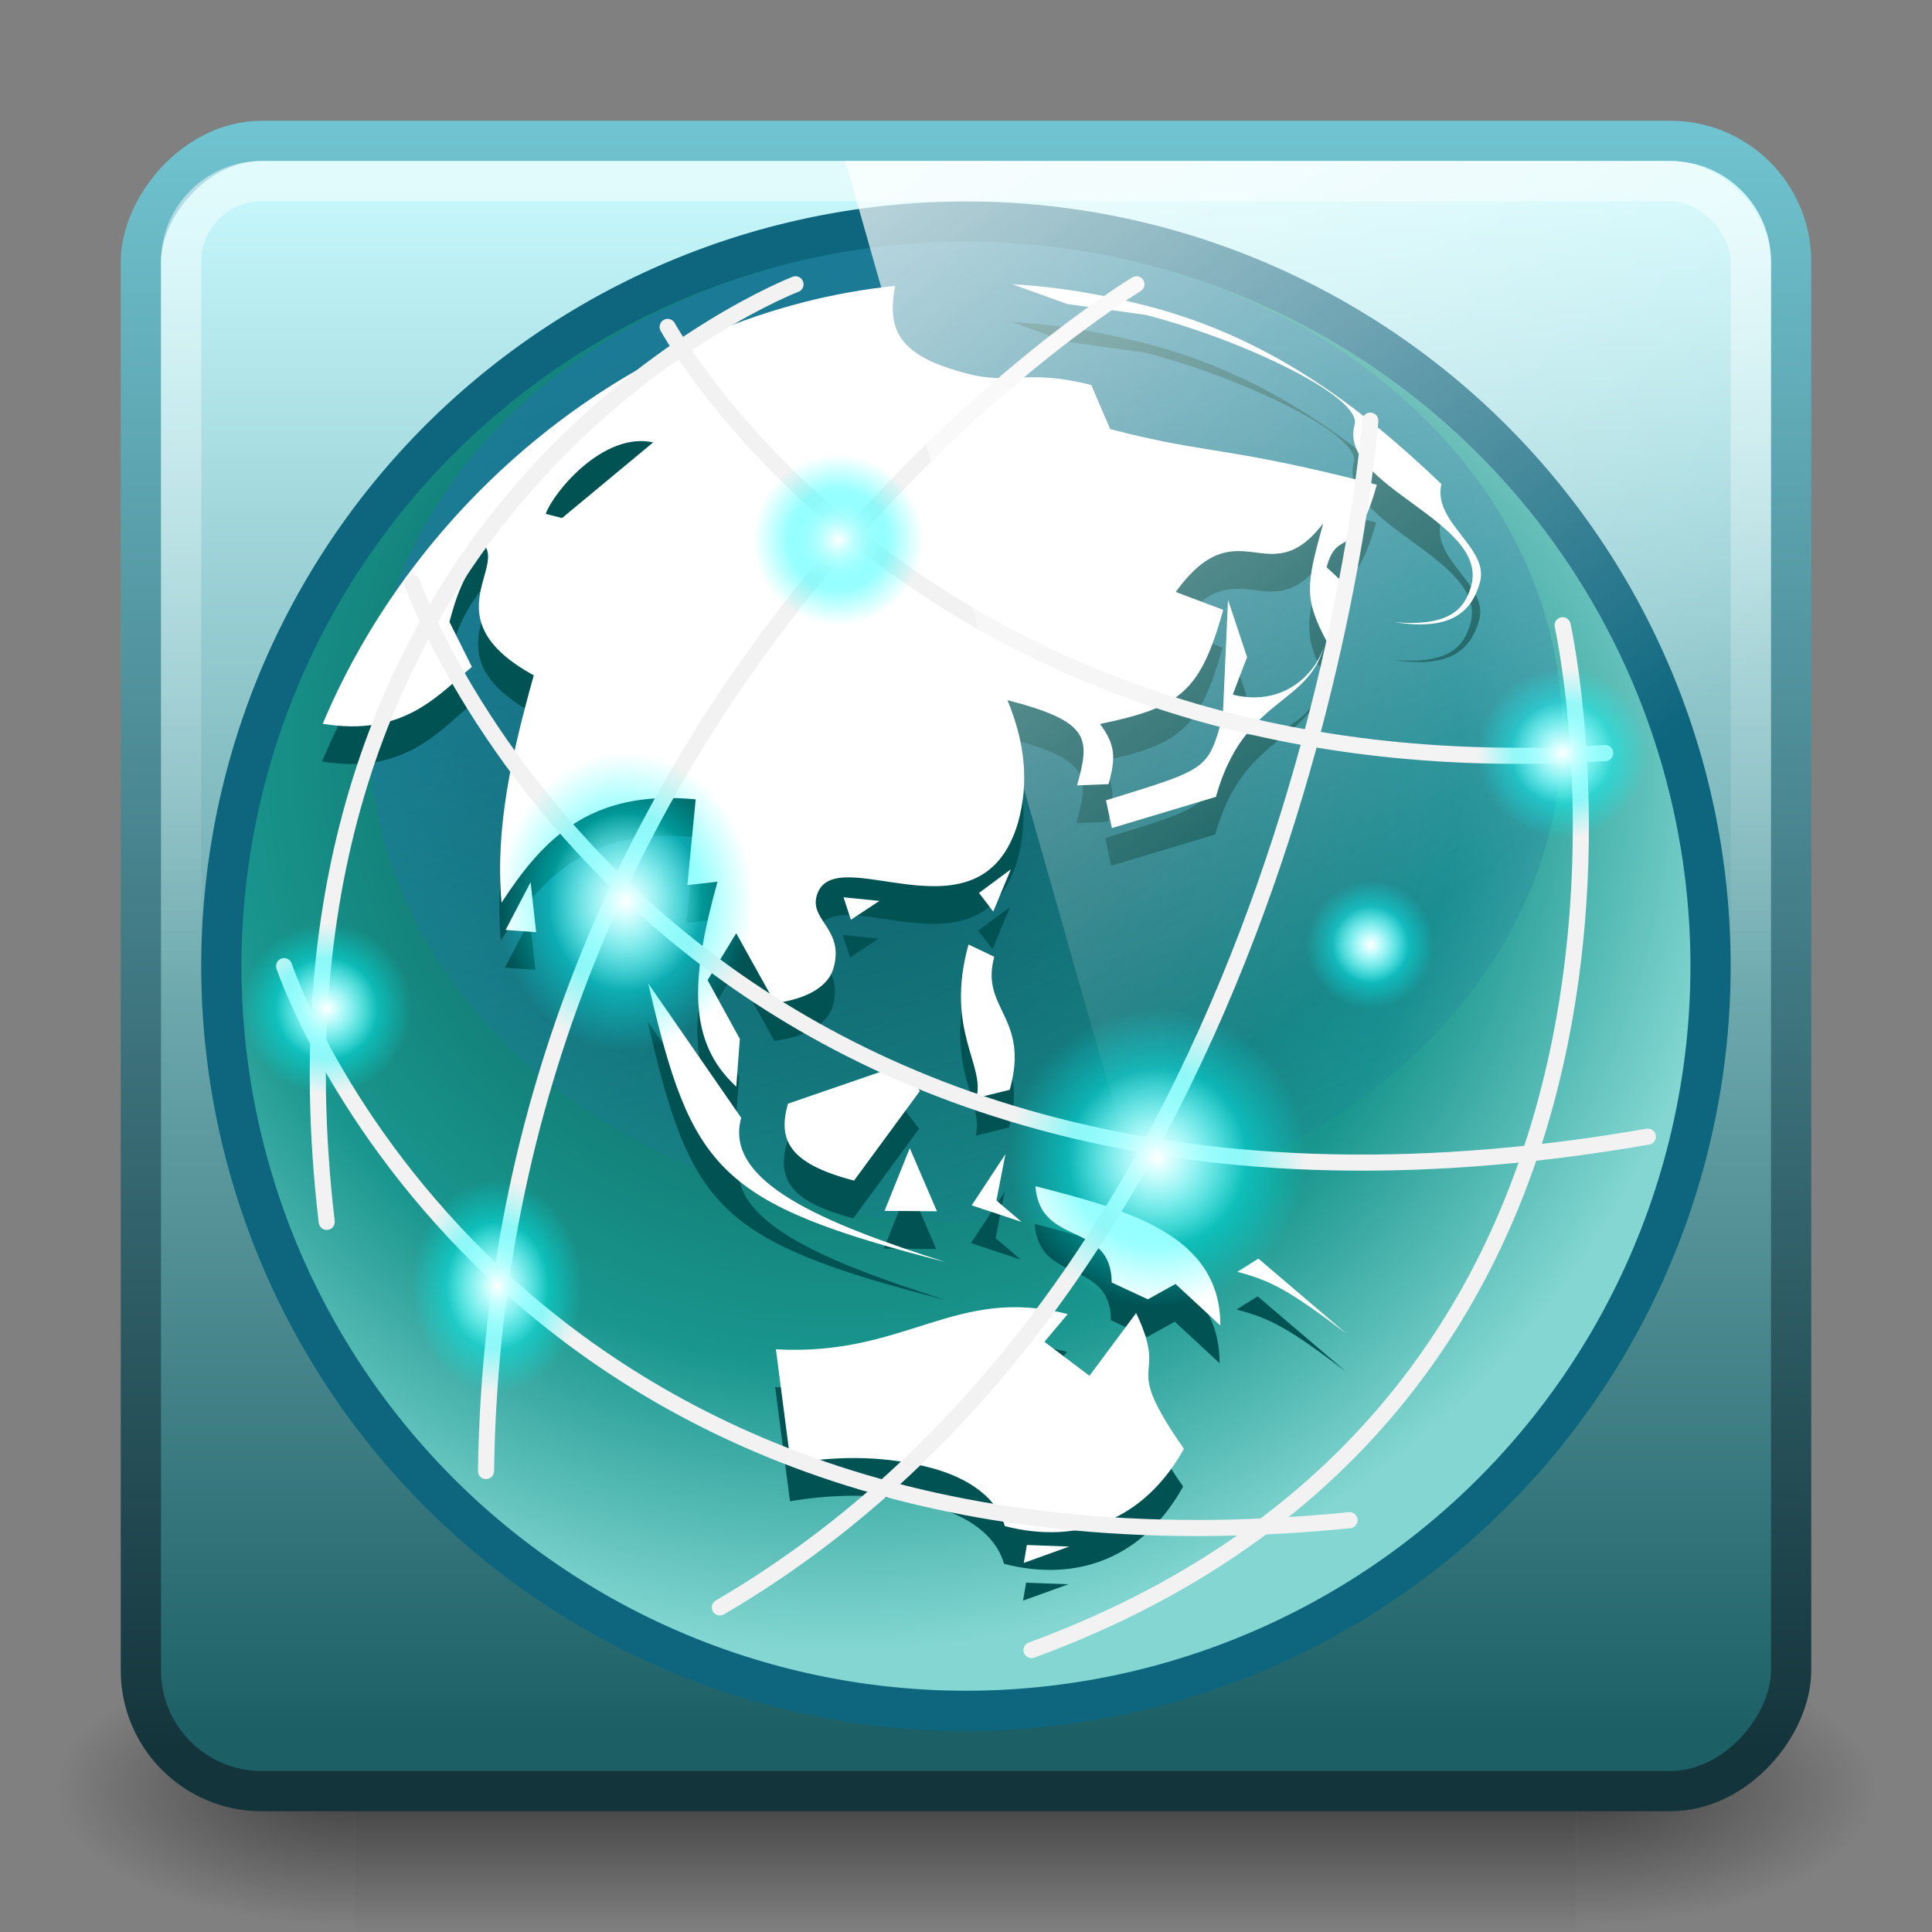 <?xml version="1.0" encoding="UTF-8" standalone="no"?>
<svg xmlns:dc="http://purl.org/dc/elements/1.1/" xmlns:cc="http://creativecommons.org/ns#" xmlns:rdf="http://www.w3.org/1999/02/22-rdf-syntax-ns#" xmlns:svg="http://www.w3.org/2000/svg" xmlns="http://www.w3.org/2000/svg" xmlns:xlink="http://www.w3.org/1999/xlink" xmlns:sodipodi="http://sodipodi.sourceforge.net/DTD/sodipodi-0.dtd" xmlns:inkscape="http://www.inkscape.org/namespaces/inkscape" viewBox="0 0 48 48" id="svg2" version="1.1" inkscape:version="0.48.4 r9939" width="100%" height="100%" sodipodi:docname="qupzilla48.svg">
    <rect x="0" y="0" width="48" height="48" fill="#808080" stroke="none"/>
    <sodipodi:namedview pagecolor="#ffffff" bordercolor="#666666" borderopacity="1" objecttolerance="10" gridtolerance="10" guidetolerance="10" inkscape:pageopacity="0" inkscape:pageshadow="2" inkscape:window-width="1280" inkscape:window-height="998" id="namedview49" showgrid="true" inkscape:zoom="11.313708" inkscape:cx="46.972067" inkscape:cy="21.262335" inkscape:window-x="0" inkscape:window-y="0" inkscape:window-maximized="1" inkscape:current-layer="svg2" inkscape:snap-bbox="true" inkscape:snap-nodes="true">
        <inkscape:grid type="xygrid" id="grid3259" />
    </sodipodi:namedview>
    <defs id="defs4">
        <linearGradient id="linearGradient3993">
            <stop id="stop3995" offset="0" style="stop-color:white;stop-opacity:1;" />
            <stop id="stop3997" offset="1" style="stop-color:white;stop-opacity:0;" />
        </linearGradient>
        <linearGradient id="linearGradient3981">
            <stop style="stop-color:aqua;stop-opacity:1;" offset="0" id="stop3983" />
            <stop style="stop-color:aqua;stop-opacity:0;" offset="1" id="stop3985" />
        </linearGradient>
        <linearGradient inkscape:collect="always" id="linearGradient3910">
            <stop style="stop-color:#1e779e;stop-opacity:1;" offset="0" id="stop3912" />
            <stop style="stop-color:#1e779e;stop-opacity:0;" offset="1" id="stop3914" />
        </linearGradient>
        <linearGradient id="linearGradient3876">
            <stop style="stop-color:#055049;stop-opacity:1;" offset="0" id="stop3878" />
            <stop id="stop3884" offset="0.687" style="stop-color:#19968e;stop-opacity:1;" />
            <stop style="stop-color:#83d6d1;stop-opacity:1;" offset="1" id="stop3880" />
        </linearGradient>
        <linearGradient inkscape:collect="always" id="linearGradient3793">
            <stop style="stop-color:#1c6066;stop-opacity:1" offset="0" id="stop3795" />
            <stop style="stop-color:#c4f6fa;stop-opacity:1" offset="1" id="stop3797" />
        </linearGradient>
        <linearGradient id="linearGradient5048-8">
            <stop offset="0" style="stop-color:#000000;stop-opacity:0" id="stop5050-4" />
            <stop offset="0.5" style="stop-color:#000000;stop-opacity:1" id="stop5056-7" />
            <stop offset="1" style="stop-color:#000000;stop-opacity:0" id="stop5052-0-1" />
        </linearGradient>
        <linearGradient id="linearGradient5060-29">
            <stop offset="0" style="stop-color:#000000;stop-opacity:1" id="stop5062-9" />
            <stop offset="1" style="stop-color:#000000;stop-opacity:0" id="stop5064-08" />
        </linearGradient>
        <linearGradient id="linearGradient4050-7">
            <stop id="stop4052-6" offset="0" style="stop-color:white;stop-opacity:0.502;" />
            <stop id="stop4054-0" offset="1" style="stop-color:#ffffff;stop-opacity:0;" />
        </linearGradient>
        <linearGradient inkscape:collect="always" xlink:href="#linearGradient4050-7" id="linearGradient3425" gradientUnits="userSpaceOnUse" gradientTransform="matrix(0.999,0,0,1.035,-0.829,0.591)" x1="13.84" y1="3.293" x2="13.84" y2="23.579" />
        <radialGradient inkscape:collect="always" xlink:href="#linearGradient5060-29" id="radialGradient3579" gradientUnits="userSpaceOnUse" gradientTransform="matrix(0.062,0,0,0.029,1.637,28.953)" cx="605.714" cy="486.648" fx="605.714" fy="486.648" r="117.143" />
        <linearGradient inkscape:collect="always" xlink:href="#linearGradient5048-8" id="linearGradient3581" gradientUnits="userSpaceOnUse" gradientTransform="matrix(0.062,0,0,0.029,1.624,28.953)" x1="302.857" y1="366.648" x2="302.857" y2="609.505" />
        <radialGradient inkscape:collect="always" xlink:href="#linearGradient5060-29" id="radialGradient3583" gradientUnits="userSpaceOnUse" gradientTransform="matrix(-0.062,0,0,0.029,46.532,28.953)" cx="605.714" cy="486.648" fx="605.714" fy="486.648" r="117.143" />
        <linearGradient x1="45.448" y1="92.54" x2="45.448" y2="7.017" id="ButtonShadow" gradientUnits="userSpaceOnUse" gradientTransform="scale(1.006,0.994)">
            <stop id="stop3750" style="stop-color:#000000;stop-opacity:1" offset="0" />
            <stop id="stop3752" style="stop-color:#000000;stop-opacity:0.588" offset="1" />
        </linearGradient>
        <filter color-interpolation-filters="sRGB" id="filter3174">
            <feGaussianBlur id="feGaussianBlur3176" stdDeviation="1.71" />
        </filter>
        <linearGradient inkscape:collect="always" xlink:href="#linearGradient3801-2" id="linearGradient3062-7" gradientUnits="userSpaceOnUse" gradientTransform="matrix(1.952,0,0,1.958,0.577,-46.555)" x1="11.96" y1="25.414" x2="11.96" y2="45.98" />
        <linearGradient id="linearGradient3801-2">
            <stop id="stop3803-4" offset="0" style="stop-color:#70c3d0;stop-opacity:1;" />
            <stop id="stop3805-5" offset="1" style="stop-color:#14343b;stop-opacity:1;" />
        </linearGradient>
        <linearGradient inkscape:collect="always" xlink:href="#linearGradient3793" id="linearGradient3799" x1="-22" y1="43" x2="-22" y2="5" gradientUnits="userSpaceOnUse" />
        <linearGradient inkscape:collect="always" xlink:href="#linearGradient3910" id="linearGradient4102" gradientUnits="userSpaceOnUse" x1="24" y1="7" x2="31" y2="30" />
        <radialGradient inkscape:collect="always" xlink:href="#linearGradient3981" id="radialGradient4106" gradientUnits="userSpaceOnUse" cx="28" cy="28" fx="28" fy="28" r="2" />
        <radialGradient inkscape:collect="always" xlink:href="#linearGradient3993" id="radialGradient4108" gradientUnits="userSpaceOnUse" cx="28" cy="28" fx="28" fy="28" r="2" />
        <radialGradient inkscape:collect="always" xlink:href="#linearGradient3981" id="radialGradient4110" gradientUnits="userSpaceOnUse" cx="28" cy="28" fx="28" fy="28" r="2" />
        <radialGradient inkscape:collect="always" xlink:href="#linearGradient3993" id="radialGradient4112" gradientUnits="userSpaceOnUse" cx="28" cy="28" fx="28" fy="28" r="2" />
        <radialGradient inkscape:collect="always" xlink:href="#linearGradient3981" id="radialGradient4114" gradientUnits="userSpaceOnUse" cx="28" cy="28" fx="28" fy="28" r="2" />
        <radialGradient inkscape:collect="always" xlink:href="#linearGradient3993" id="radialGradient4116" gradientUnits="userSpaceOnUse" cx="28" cy="28" fx="28" fy="28" r="2" />
        <radialGradient inkscape:collect="always" xlink:href="#linearGradient3981" id="radialGradient4118" gradientUnits="userSpaceOnUse" cx="28" cy="28" fx="28" fy="28" r="2" />
        <radialGradient inkscape:collect="always" xlink:href="#linearGradient3993" id="radialGradient4120" gradientUnits="userSpaceOnUse" cx="28" cy="28" fx="28" fy="28" r="2" />
        <radialGradient inkscape:collect="always" xlink:href="#linearGradient3981" id="radialGradient4122" gradientUnits="userSpaceOnUse" cx="28" cy="28" fx="28" fy="28" r="2" />
        <radialGradient inkscape:collect="always" xlink:href="#linearGradient3993" id="radialGradient4124" gradientUnits="userSpaceOnUse" cx="28" cy="28" fx="28" fy="28" r="2" />
        <radialGradient inkscape:collect="always" xlink:href="#linearGradient3981" id="radialGradient4126" gradientUnits="userSpaceOnUse" cx="28" cy="28" fx="28" fy="28" r="2" />
        <radialGradient inkscape:collect="always" xlink:href="#linearGradient3993" id="radialGradient4128" gradientUnits="userSpaceOnUse" cx="28" cy="28" fx="28" fy="28" r="2" />
        <radialGradient inkscape:collect="always" xlink:href="#linearGradient3981" id="radialGradient4130" gradientUnits="userSpaceOnUse" cx="28" cy="28" fx="28" fy="28" r="2" />
        <radialGradient inkscape:collect="always" xlink:href="#linearGradient3993" id="radialGradient4132" gradientUnits="userSpaceOnUse" cx="28" cy="28" fx="28" fy="28" r="2" />
        <radialGradient inkscape:collect="always" xlink:href="#linearGradient3876" id="radialGradient4167" gradientUnits="userSpaceOnUse" gradientTransform="matrix(1.087,0.291,-0.291,1.087,-43.247,-17.698)" cx="63.333" cy="16.335" fx="63.333" fy="16.335" r="20" />
        <linearGradient y2="25.487" y1="-5.714" x2="31.743" x1="8.211" id="linearGradient4594-3" gradientUnits="userSpaceOnUse">
            <stop id="stop37-5-1-3" stop-color="#fff" offset="0" />
            <stop id="stop39-0" stop-opacity="0" stop-color="#fff" offset="1" />
        </linearGradient>
        <linearGradient inkscape:collect="always" xlink:href="#linearGradient4594-3" id="linearGradient4305" gradientUnits="userSpaceOnUse" gradientTransform="matrix(0.988,0,0,0.986,3.483,-1.918)" x1="12.666" y1="-0.083" x2="31.743" y2="25.487" />
    </defs>
    <g id="g1017-7" transform="matrix(1.011,0,0,0.994,-0.36,1.656)">
        <path inkscape:connector-curvature="0" style="opacity:0.5;fill:url(#radialGradient3579);fill-opacity:1;fill-rule:nonzero;stroke:none;stroke-width:104.962;marker:none;visibility:visible;display:inline;overflow:visible" id="path5058-0" d="m 39.087,39.586 c 0,0 0,7.043 0,7.043 3.2,0.013 7.736,-1.578 7.736,-3.522 0,-1.944 -3.571,-3.521 -7.736,-3.521 z" />
        <rect style="opacity:0.5;fill:url(#linearGradient3581);fill-opacity:1;fill-rule:nonzero;stroke:none;stroke-width:104.962;marker:none;visibility:visible;display:inline;overflow:visible" id="rect4173-6" y="39.586" x="9.081" height="7.043" width="30.006" />
        <path inkscape:connector-curvature="0" style="opacity:0.5;fill:url(#radialGradient3583);fill-opacity:1;fill-rule:nonzero;stroke:none;stroke-width:104.962;marker:none;visibility:visible;display:inline;overflow:visible" id="path5018-7" d="m 9.081,39.586 c 0,0 0,7.043 0,7.043 -3.2,0.013 -7.736,-1.578 -7.736,-3.522 0,-1.944 3.571,-3.521 7.736,-3.521 z" />
    </g>
    <rect style="color:black;fill:url(#linearGradient3799);fill-opacity:1;fill-rule:nonzero;stroke:url(#linearGradient3062-7);stroke-width:1;stroke-linecap:butt;stroke-linejoin:miter;stroke-miterlimit:4;stroke-opacity:1;stroke-dasharray:none;stroke-dashoffset:0;marker:none;visibility:visible;display:inline;overflow:visible;enable-background:accumulate" id="rect3117" width="41" height="41" x="-44.5" y="3.5" ry="3" transform="scale(-1,1)" rx="3" />
    <path id="path4188" d="M 42.351,28.923 A 18.999,19 0 0 1 5.647,19.088 18.999,19 0 1 1 42.351,28.923 z" inkscape:connector-curvature="0" style="fill:#0d667e;fill-opacity:1;stroke:none" />
    <rect width="39" height="39" ry="2" x="4.5" y="4.5" id="rect4513" style="color:black;fill:none;stroke:url(#linearGradient3425);stroke-width:1;stroke-linecap:butt;stroke-linejoin:miter;stroke-miterlimit:4;stroke-opacity:1;stroke-dasharray:none;stroke-dashoffset:0;marker:none;visibility:visible;display:inline;overflow:visible;enable-background:accumulate" />
    <g id="layer2" style="display:none" transform="matrix(1.952,0,0,1.952,10.735,-396.937)">
        <rect width="86" height="85" rx="3.074" ry="3.074" x="5" y="7" id="rect3745" style="opacity:0.9;fill:url(#ButtonShadow);fill-opacity:1;fill-rule:nonzero;stroke:none;filter:url(#filter3174)" />
    </g>
    <g id="layer4" transform="matrix(1.952,0,0,1.952,10.735,-396.937)" />
    <path style="fill:url(#radialGradient4167);fill-opacity:1;stroke:none" inkscape:connector-curvature="0" d="M 41.385,28.664 A 17.999,18 0 0 1 6.613,19.346 17.999,18 0 1 1 41.385,28.664 z" id="path3827" />
    <path sodipodi:type="arc" style="opacity:0.776;color:black;fill:url(#linearGradient4102);fill-opacity:1;fill-rule:nonzero;stroke:none;stroke-width:1;marker:none;visibility:visible;display:inline;overflow:visible;enable-background:accumulate" id="path3894" sodipodi:cx="26" sodipodi:cy="17" sodipodi:rx="13" sodipodi:ry="9" d="m 39,17 a 13,9 0 1 1 -26,0 13,9 0 1 1 26,0 z" transform="matrix(1.14,0,0,1.353,-5.647,-4.819)" />
    <path sodipodi:nodetypes="ccccccccccccccssccccccccccccccscccccccccccccccccsscscsccccccccccccscccccccccccccccccccccccccccccccccccccccccccccccc" id="path4184" d="m 8,18.919 c 2.033,0.338 2.89,-0.741 3.706,-1.413 L 11.148,16.386 c 0.169,-0.607 0.314,-1.127 0.905,-1.858 0.351,0.648 -1.199,1.875 1.19,3.188 -0.556,1.994 -0.961,3.795 -0.801,5.649 1.012,-1.551 2.19,-2.828 4.824,-2.568 l -0.207,2.131 0.749,-0.086 c -0.689,2.471 -0.727,3.995 0.466,5.092 l 0.089,-1.185 -0.801,-1.461 0.711,-1.164 0.966,1.736 c 0.602,-0.077 1.297,-0.317 1.454,-0.88 0.266,-0.954 -0.591,-1.175 -0.422,-1.782 0.411,-1.474 4.076,1.329 5.004,-1.824 0.278,-0.997 0.171,-2.001 -0.264,-3.042 2.074,0.534 2.056,0.948 1.73,2.118 l 0.782,-0.031 c 0.181,-0.65 0.176,-0.977 -0.212,-1.495 2,-0.414 2.494,-0.798 3.062,-2.836 l -1.181,-0.444 c 1.567,-2.152 2.298,0.081 3.665,-1.705 -0.435,1.561 -0.475,1.876 0.096,2.952 l 0.333,-1.541 -0.345,-0.321 c 0.29,-1.041 0.692,-0.054 1.248,-2.049 -3.788,-0.976 -4.098,-0.73 -6.624,-1.381 L 27.095,10.503 C 25.517,10.097 25.113,10.504 24.031,10.225 22.362,9.795 21.999,9.191 22.223,8.04 16.006,8.669 10.434,13.133 8,18.919 z m 5.54,-5.216 c 0.202,-0.552 1.44,-2.045 2.67,-1.775 L 13.945,13.807 z m -0.996,10.338 0.758,0.056 -0.137,-1.243 z m 3.544,1.331 c 1.074,4.645 1.716,5.461 7.399,6.925 -3.018,-0.963 -5.537,-1.984 -5.09,-3.588 z M 25.134,8 l 1.362,0.49 1.955,0.271 c 2.39,0.616 5.378,2.036 5.185,2.73 -0.423,1.517 3.344,2.395 2.897,3.999 -0.169,0.607 -0.573,1.014 -1.896,0.906 1.389,0.218 1.907,-0.252 2.112,-0.989 C 36.991,14.539 35.572,13.929 35.793,12.963 33.733,10.992 31.488,9.311 28.466,8.533 27.384,8.254 26.277,8.062 25.134,8 z m -4.196,15.23 0.183,0.558 0.71,-0.468 z m -1.381,5.128 c -0.242,0.867 -0.026,1.48 1.643,1.91 l 1.636,-2.227 -0.498,-0.64 z m -0.299,6.103 0.369,2.837 c 1.318,-0.218 2.415,-0.168 3.452,0.099 0.722,0.186 1.62,0.603 1.866,1.456 1.849,0.476 3.48,-0.172 4.45,-1.921 -1.624,-2.324 -0.335,-1.573 -1.187,-3.373 l -1.16,1.56 -1.118,-0.846 0.578,-0.687 c -2.796,-0.72 -4.016,1.057 -7.252,0.874 z m 2.699,-3.44 1.302,0.01 -0.675,-1.568 z m 2.347,-7.899 0.354,0.463 0.437,-1.049 z m -0.26,1.281 c -0.592,2.124 0.423,2.99 0.194,3.814 l 0.83,-0.204 c 0.508,-1.821 -0.746,-2.005 -0.384,-3.305 z m 0.079,6.48 1.239,0.412 -0.625,-0.533 0.224,-1.151 z m 3.336,-10.061 0.147,0.688 2.584,-0.775 c 0.689,-2.471 2.27,-2.25 2.681,-3.724 -0.275,0.812 -1.136,1.473 -2.263,1.183 l 0.356,-0.931 -0.473,-1.423 -0.13,2.894 c -0.375,1.344 -0.363,1.301 -2.902,2.087 z m -1.753,9.586 c 0.109,1.515 1.888,0.858 1.895,2.393 l 0.899,0.417 0.686,-0.381 1.114,1.031 c 0.006,-2.275 -2.339,-2.88 -4.594,-3.46 z m -0.213,8.914 -0.076,0.445 1.128,-0.406 z m 5.226,-6.786 c 0.857,0.221 1.317,0.479 2.714,1.536 l -2.187,-1.865 z" inkscape:connector-curvature="0" style="fill:#005253;fill-opacity:1;stroke:none" />
    <path style="fill:white;fill-opacity:1;stroke:none" inkscape:connector-curvature="0" d="m 8.018,17.982 c 2.033,0.338 2.89,-0.741 3.706,-1.413 l -0.558,-1.12 c 0.169,-0.607 0.314,-1.127 0.905,-1.858 0.351,0.648 -1.199,1.875 1.19,3.188 -0.556,1.994 -0.961,3.795 -0.801,5.649 1.012,-1.551 2.19,-2.828 4.824,-2.568 l -0.207,2.131 0.749,-0.086 c -0.689,2.471 -0.727,3.995 0.466,5.092 l 0.089,-1.185 -0.801,-1.461 0.711,-1.164 0.966,1.736 c 0.602,-0.077 1.297,-0.317 1.454,-0.88 0.266,-0.954 -0.591,-1.175 -0.422,-1.782 0.411,-1.474 4.076,1.329 5.004,-1.824 0.278,-0.997 0.171,-2.001 -0.264,-3.042 2.074,0.534 2.056,0.948 1.73,2.118 l 0.782,-0.031 c 0.181,-0.65 0.176,-0.977 -0.212,-1.495 2,-0.414 2.494,-0.798 3.062,-2.836 l -1.181,-0.444 c 1.567,-2.152 2.298,0.081 3.665,-1.705 -0.435,1.561 -0.475,1.876 0.096,2.952 l 0.333,-1.541 -0.345,-0.321 c 0.29,-1.041 0.692,-0.054 1.248,-2.049 -3.788,-0.976 -4.098,-0.73 -6.624,-1.381 L 27.113,9.566 C 25.535,9.16 25.131,9.567 24.049,9.288 22.38,8.858 22.017,8.254 22.241,7.103 16.024,7.732 10.452,12.196 8.018,17.982 z m 5.54,-5.216 c 0.202,-0.552 1.44,-2.045 2.67,-1.775 l -2.264,1.88 z m -0.996,10.338 0.758,0.056 -0.137,-1.243 z m 3.544,1.331 c 1.074,4.645 1.716,5.461 7.399,6.925 -3.018,-0.963 -5.537,-1.984 -5.09,-3.588 z m 9.047,-17.372 1.362,0.49 1.955,0.271 c 2.39,0.616 5.378,2.036 5.185,2.73 -0.423,1.517 3.344,2.395 2.897,3.999 -0.169,0.607 -0.573,1.014 -1.896,0.906 1.389,0.218 1.907,-0.252 2.112,-0.989 C 37.009,13.602 35.591,12.992 35.811,12.026 33.751,10.055 31.506,8.374 28.484,7.596 27.402,7.317 26.295,7.125 25.152,7.063 z m -4.196,15.23 0.183,0.558 0.71,-0.468 z m -1.381,5.128 c -0.242,0.867 -0.026,1.48 1.643,1.91 l 1.636,-2.227 -0.498,-0.64 z m -0.299,6.103 0.369,2.837 c 1.318,-0.218 2.415,-0.168 3.452,0.099 0.722,0.186 1.62,0.603 1.866,1.456 1.849,0.476 3.48,-0.172 4.45,-1.921 -1.624,-2.324 -0.335,-1.573 -1.187,-3.373 l -1.16,1.56 -1.118,-0.846 0.578,-0.687 c -2.796,-0.72 -4.016,1.057 -7.252,0.874 z m 2.699,-3.44 1.302,0.01 -0.675,-1.568 z m 2.347,-7.899 0.354,0.463 0.437,-1.049 z m -0.26,1.281 c -0.592,2.124 0.423,2.99 0.194,3.814 l 0.83,-0.204 c 0.508,-1.821 -0.746,-2.005 -0.384,-3.305 z m 0.079,6.48 1.239,0.412 -0.625,-0.533 0.224,-1.151 z m 3.336,-10.061 0.147,0.688 2.584,-0.775 c 0.689,-2.471 2.27,-2.25 2.681,-3.724 -0.275,0.812 -1.136,1.473 -2.263,1.183 l 0.356,-0.931 -0.473,-1.423 -0.13,2.894 c -0.375,1.344 -0.363,1.301 -2.902,2.087 z m -1.753,9.586 c 0.109,1.515 1.888,0.858 1.895,2.393 l 0.899,0.417 0.686,-0.381 1.114,1.031 c 0.006,-2.275 -2.339,-2.88 -4.594,-3.46 z m -0.213,8.914 -0.076,0.445 1.128,-0.406 z m 5.226,-6.786 c 0.857,0.221 1.317,0.479 2.714,1.536 l -2.187,-1.865 z" id="path3829" sodipodi:nodetypes="ccccccccccccccssccccccccccccccscccccccccccccccccsscscsccccccccccccscccccccccccccccccccccccccccccccccccccccccccccccc" />
    <path style="color:black;fill:none;stroke:#f2f2f2;stroke-width:0.4;stroke-linecap:round;stroke-linejoin:round;stroke-miterlimit:4;stroke-opacity:1;stroke-dasharray:none;stroke-dashoffset:0;marker:none;visibility:visible;display:inline;overflow:visible;enable-background:accumulate" d="m 7.059,24.004 c 0,0 5.294,15.882 26.47,13.765" id="path3918" inkscape:connector-curvature="0" sodipodi:nodetypes="cc" />
    <path inkscape:connector-curvature="0" id="path3920" d="m 10.235,14.475 c 0,0 6.353,18 30.705,13.765" style="color:black;fill:none;stroke:#f2f2f2;stroke-width:0.4;stroke-linecap:round;stroke-linejoin:round;stroke-miterlimit:4;stroke-opacity:1;stroke-dasharray:none;stroke-dashoffset:0;marker:none;visibility:visible;display:inline;overflow:visible;enable-background:accumulate" sodipodi:nodetypes="cc" />
    <path sodipodi:nodetypes="cc" style="color:black;fill:none;stroke:#f2f2f2;stroke-width:0.4;stroke-linecap:round;stroke-linejoin:round;stroke-miterlimit:4;stroke-opacity:1;stroke-dasharray:none;stroke-dashoffset:0;marker:none;visibility:visible;display:inline;overflow:visible;enable-background:accumulate" d="m 16.588,8.122 c 0,0 6.353,11.647 23.293,10.588" id="path3922" inkscape:connector-curvature="0" />
    <path sodipodi:nodetypes="cc" style="color:black;fill:none;stroke:#f2f2f2;stroke-width:0.4;stroke-linecap:round;stroke-linejoin:round;stroke-miterlimit:4;stroke-opacity:1;stroke-dasharray:none;marker:none;visibility:visible;display:inline;overflow:visible;enable-background:accumulate" d="m 28.235,7.063 c 0,0 -15.882,9.529 -16.16,29.485" id="path3924" inkscape:connector-curvature="0" />
    <path inkscape:connector-curvature="0" id="path3926" d="m 34.045,10.451 c 0,0 -1.575,20.965 -16.16,29.485" style="color:black;fill:none;stroke:#f2f2f2;stroke-width:0.4;stroke-linecap:round;stroke-linejoin:round;stroke-miterlimit:4;stroke-opacity:1;stroke-dasharray:none;stroke-dashoffset:0;marker:none;visibility:visible;display:inline;overflow:visible;enable-background:accumulate" sodipodi:nodetypes="cc" />
    <path sodipodi:nodetypes="cc" style="color:black;fill:none;stroke:#f2f2f2;stroke-width:0.4;stroke-linecap:round;stroke-linejoin:round;stroke-miterlimit:4;stroke-opacity:1;stroke-dasharray:none;stroke-dashoffset:0;marker:none;visibility:visible;display:inline;overflow:visible;enable-background:accumulate" d="m 38.823,15.534 c 0,0 4.235,19.059 -13.195,25.462" id="path3928" inkscape:connector-curvature="0" />
    <path inkscape:connector-curvature="0" id="path3930" d="m 19.764,7.063 c 0,0 -13.764,5.294 -11.647,23.294" style="color:black;fill:none;stroke:#f2f2f2;stroke-width:0.4;stroke-linecap:round;stroke-linejoin:round;stroke-miterlimit:4;stroke-opacity:1;stroke-dasharray:none;stroke-dashoffset:0;marker:none;visibility:visible;display:inline;overflow:visible;enable-background:accumulate" sodipodi:nodetypes="cc" />
    <g id="g3999" transform="matrix(1.482,0,0,1.482,-13.482,-13.478)">
        <path transform="matrix(1.25,0,0,1.25,-6.5,-6.5)" d="m 30,28 c 0,1.105 -0.895,2 -2,2 -1.105,0 -2,-0.895 -2,-2 0,-1.105 0.895,-2 2,-2 1.105,0 2,0.895 2,2 z" sodipodi:ry="2" sodipodi:rx="2" sodipodi:cy="28" sodipodi:cx="28" id="path3979" style="color:black;fill:url(#radialGradient4106);fill-opacity:1;stroke:none;stroke-width:0.4;marker:none;visibility:visible;display:inline;overflow:visible;enable-background:accumulate" sodipodi:type="arc" />
        <path sodipodi:type="arc" style="color:black;fill:url(#radialGradient4108);fill-opacity:1;stroke:none;stroke-width:0.4;marker:none;visibility:visible;display:inline;overflow:visible;enable-background:accumulate" id="path3989" sodipodi:cx="28" sodipodi:cy="28" sodipodi:rx="2" sodipodi:ry="2" d="m 30,28 c 0,1.105 -0.895,2 -2,2 -1.105,0 -2,-0.895 -2,-2 0,-1.105 0.895,-2 2,-2 1.105,0 2,0.895 2,2 z" transform="matrix(0.75,0,0,0.75,7.5,7.5)" />
    </g>
    <g id="g4003" transform="matrix(0.847,0,0,1.059,-11.788,1.769)">
        <path sodipodi:type="arc" style="color:black;fill:url(#radialGradient4110);fill-opacity:1;stroke:none;stroke-width:0.4;marker:none;visibility:visible;display:inline;overflow:visible;enable-background:accumulate" id="path4005" sodipodi:cx="28" sodipodi:cy="28" sodipodi:rx="2" sodipodi:ry="2" d="m 30,28 c 0,1.105 -0.895,2 -2,2 -1.105,0 -2,-0.895 -2,-2 0,-1.105 0.895,-2 2,-2 1.105,0 2,0.895 2,2 z" transform="matrix(1.25,0,0,1.25,-6.5,-6.5)" />
        <path transform="matrix(0.75,0,0,0.75,7.5,7.5)" d="m 30,28 c 0,1.105 -0.895,2 -2,2 -1.105,0 -2,-0.895 -2,-2 0,-1.105 0.895,-2 2,-2 1.105,0 2,0.895 2,2 z" sodipodi:ry="2" sodipodi:rx="2" sodipodi:cy="28" sodipodi:cx="28" id="path4007" style="color:black;fill:url(#radialGradient4112);fill-opacity:1;stroke:none;stroke-width:0.4;marker:none;visibility:visible;display:inline;overflow:visible;enable-background:accumulate" sodipodi:type="arc" />
    </g>
    <g transform="matrix(1.271,0,0,1.482,-20.682,-19.831)" id="g4013">
        <path transform="matrix(1.25,0,0,1.25,-6.5,-6.5)" d="m 30,28 c 0,1.105 -0.895,2 -2,2 -1.105,0 -2,-0.895 -2,-2 0,-1.105 0.895,-2 2,-2 1.105,0 2,0.895 2,2 z" sodipodi:ry="2" sodipodi:rx="2" sodipodi:cy="28" sodipodi:cx="28" id="path4015" style="color:black;fill:url(#radialGradient4114);fill-opacity:1;stroke:none;stroke-width:0.4;marker:none;visibility:visible;display:inline;overflow:visible;enable-background:accumulate" sodipodi:type="arc" />
        <path sodipodi:type="arc" style="color:black;fill:url(#radialGradient4116);fill-opacity:1;stroke:none;stroke-width:0.4;marker:none;visibility:visible;display:inline;overflow:visible;enable-background:accumulate" id="path4017" sodipodi:cx="28" sodipodi:cy="28" sodipodi:rx="2" sodipodi:ry="2" d="m 30,28 c 0,1.105 -0.895,2 -2,2 -1.105,0 -2,-0.895 -2,-2 0,-1.105 0.895,-2 2,-2 1.105,0 2,0.895 2,2 z" transform="matrix(0.75,0,0,0.75,7.5,7.5)" />
    </g>
    <g transform="matrix(0.847,0,0,0.847,14.682,-5.431)" id="g4027">
        <path sodipodi:type="arc" style="color:black;fill:url(#radialGradient4118);fill-opacity:1;stroke:none;stroke-width:0.4;marker:none;visibility:visible;display:inline;overflow:visible;enable-background:accumulate" id="path4029" sodipodi:cx="28" sodipodi:cy="28" sodipodi:rx="2" sodipodi:ry="2" d="m 30,28 c 0,1.105 -0.895,2 -2,2 -1.105,0 -2,-0.895 -2,-2 0,-1.105 0.895,-2 2,-2 1.105,0 2,0.895 2,2 z" transform="matrix(1.25,0,0,1.25,-6.5,-6.5)" />
        <path transform="matrix(0.75,0,0,0.75,7.5,7.5)" d="m 30,28 c 0,1.105 -0.895,2 -2,2 -1.105,0 -2,-0.895 -2,-2 0,-1.105 0.895,-2 2,-2 1.105,0 2,0.895 2,2 z" sodipodi:ry="2" sodipodi:rx="2" sodipodi:cy="28" sodipodi:cx="28" id="path4031" style="color:black;fill:url(#radialGradient4120);fill-opacity:1;stroke:none;stroke-width:0.4;marker:none;visibility:visible;display:inline;overflow:visible;enable-background:accumulate" sodipodi:type="arc" />
    </g>
    <g id="g4037" transform="matrix(0.635,0,0,0.635,15.953,5.369)">
        <path sodipodi:type="arc" style="color:black;fill:url(#radialGradient4122);fill-opacity:1;stroke:none;stroke-width:0.4;marker:none;visibility:visible;display:inline;overflow:visible;enable-background:accumulate" id="path4039" sodipodi:cx="28" sodipodi:cy="28" sodipodi:rx="2" sodipodi:ry="2" d="m 30,28 c 0,1.105 -0.895,2 -2,2 -1.105,0 -2,-0.895 -2,-2 0,-1.105 0.895,-2 2,-2 1.105,0 2,0.895 2,2 z" transform="matrix(1.25,0,0,1.25,-6.5,-6.5)" />
        <path transform="matrix(0.75,0,0,0.75,7.5,7.5)" d="m 30,28 c 0,1.105 -0.895,2 -2,2 -1.105,0 -2,-0.895 -2,-2 0,-1.105 0.895,-2 2,-2 1.105,0 2,0.895 2,2 z" sodipodi:ry="2" sodipodi:rx="2" sodipodi:cy="28" sodipodi:cx="28" id="path4041" style="color:black;fill:url(#radialGradient4124);fill-opacity:1;stroke:none;stroke-width:0.4;marker:none;visibility:visible;display:inline;overflow:visible;enable-background:accumulate" sodipodi:type="arc" />
    </g>
    <g transform="matrix(0.847,0,0,0.847,-16.023,0.922)" id="g4047">
        <path sodipodi:type="arc" style="color:black;fill:url(#radialGradient4126);fill-opacity:1;stroke:none;stroke-width:0.4;marker:none;visibility:visible;display:inline;overflow:visible;enable-background:accumulate" id="path4049" sodipodi:cx="28" sodipodi:cy="28" sodipodi:rx="2" sodipodi:ry="2" d="m 30,28 c 0,1.105 -0.895,2 -2,2 -1.105,0 -2,-0.895 -2,-2 0,-1.105 0.895,-2 2,-2 1.105,0 2,0.895 2,2 z" transform="matrix(1.25,0,0,1.25,-6.5,-6.5)" />
        <path transform="matrix(0.75,0,0,0.75,7.5,7.5)" d="m 30,28 c 0,1.105 -0.895,2 -2,2 -1.105,0 -2,-0.895 -2,-2 0,-1.105 0.895,-2 2,-2 1.105,0 2,0.895 2,2 z" sodipodi:ry="2" sodipodi:rx="2" sodipodi:cy="28" sodipodi:cx="28" id="path4051" style="color:black;fill:url(#radialGradient4128);fill-opacity:1;stroke:none;stroke-width:0.4;marker:none;visibility:visible;display:inline;overflow:visible;enable-background:accumulate" sodipodi:type="arc" />
    </g>
    <g transform="matrix(0.847,0,0,0.847,-3.317,-10.725)" id="g4057">
        <path sodipodi:type="arc" style="color:black;fill:url(#radialGradient4130);fill-opacity:1;stroke:none;stroke-width:0.4;marker:none;visibility:visible;display:inline;overflow:visible;enable-background:accumulate" id="path4059" sodipodi:cx="28" sodipodi:cy="28" sodipodi:rx="2" sodipodi:ry="2" d="m 30,28 c 0,1.105 -0.895,2 -2,2 -1.105,0 -2,-0.895 -2,-2 0,-1.105 0.895,-2 2,-2 1.105,0 2,0.895 2,2 z" transform="matrix(1.25,0,0,1.25,-6.5,-6.5)" />
        <path transform="matrix(0.75,0,0,0.75,7.5,7.5)" d="m 30,28 c 0,1.105 -0.895,2 -2,2 -1.105,0 -2,-0.895 -2,-2 0,-1.105 0.895,-2 2,-2 1.105,0 2,0.895 2,2 z" sodipodi:ry="2" sodipodi:rx="2" sodipodi:cy="28" sodipodi:cx="28" id="path4061" style="color:black;fill:url(#radialGradient4132);fill-opacity:1;stroke:none;stroke-width:0.4;marker:none;visibility:visible;display:inline;overflow:visible;enable-background:accumulate" sodipodi:type="arc" />
    </g>
    <path style="opacity:0.99;fill:url(#linearGradient4305);stroke:none" inkscape:connector-curvature="0" d="m 21,4 20.453,0 c 1.273,0 2.547,1.013 2.547,2.503 l 0,33.497 L 31.249,40 21,4 z" id="path57-5-0" sodipodi:nodetypes="cssccc" />
</svg>
